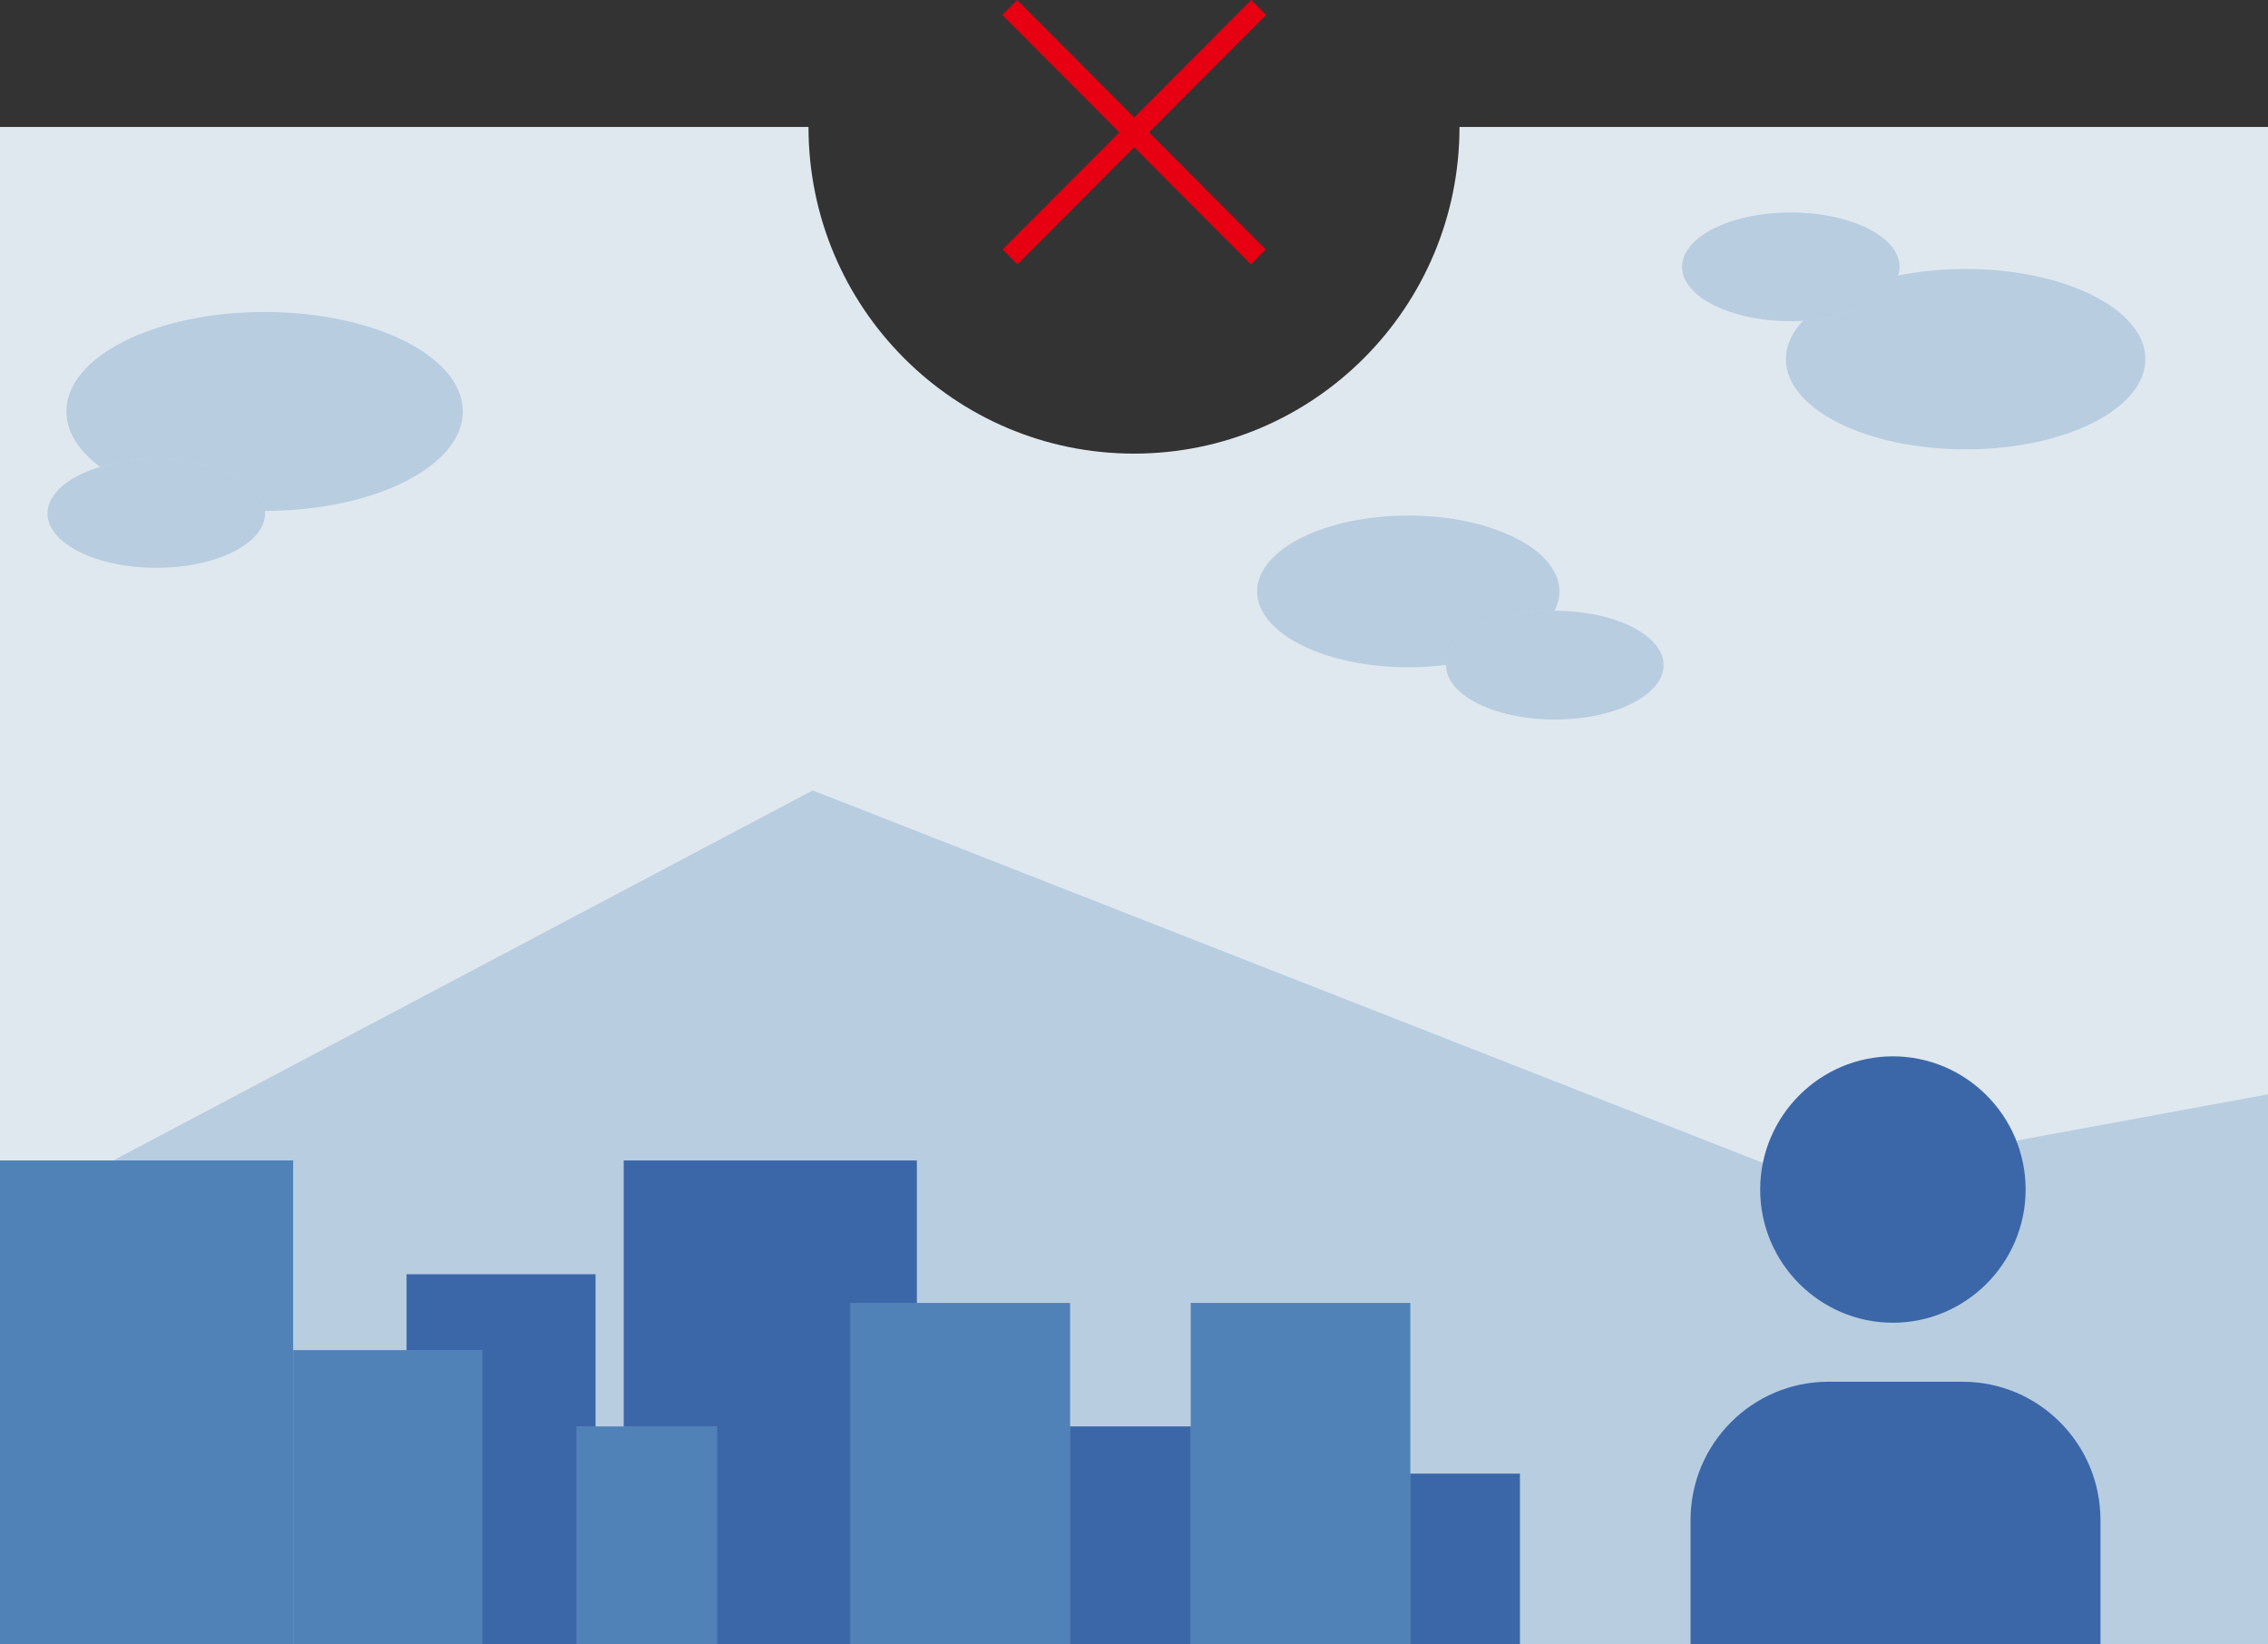 <svg fill="none" height="145" viewBox="0 0 200 145" width="200" xmlns="http://www.w3.org/2000/svg"><rect x="0" y="0" width="200" height="145" fill="#333333" stroke="none"/><path d="m128.704 11.193c0 15.907-12.852 28.804-28.704 28.804-15.852 0-28.704-12.897-28.704-28.804h-71.296v133.8h200v-133.8z" fill="#dfe8ef"/><path d="m0 107.601 71.667-37.91 87.518 34.305 40.815-7.507v48.502h-200z" fill="#fff" fill-opacity=".2"/><path d="m0 107.601 71.667-37.91 87.518 34.305 40.815-7.507v48.502h-200z" fill="#b8cde0"/><path d="m124.185 58.839c7.364 0 13.333-2.995 13.333-6.691s-5.969-6.69-13.333-6.69-13.333 2.995-13.333 6.69 5.969 6.691 13.333 6.691z" fill="#fff" fill-opacity=".2"/><path d="m124.185 58.839c7.364 0 13.333-2.995 13.333-6.691s-5.969-6.69-13.333-6.69-13.333 2.995-13.333 6.69 5.969 6.691 13.333 6.691z" fill="#b8cde0"/><path d="m23.333 45.049c9.655 0 17.482-3.927 17.482-8.771 0-4.844-7.827-8.771-17.482-8.771-9.655 0-17.481 3.927-17.481 8.771 0 4.844 7.827 8.771 17.481 8.771z" fill="#fff" fill-opacity=".2"/><path d="m23.333 45.049c9.655 0 17.482-3.927 17.482-8.771 0-4.844-7.827-8.771-17.482-8.771-9.655 0-17.481 3.927-17.481 8.771 0 4.844 7.827 8.771 17.481 8.771z" fill="#b8cde0"/><path d="m173.336 39.623c8.755 0 15.852-3.561 15.852-7.954 0-4.393-7.097-7.954-15.852-7.954s-15.852 3.561-15.852 7.954c0 4.393 7.097 7.954 15.852 7.954z" fill="#fff" fill-opacity=".2"/><path d="m173.336 39.623c8.755 0 15.852-3.561 15.852-7.954 0-4.393-7.097-7.954-15.852-7.954s-15.852 3.561-15.852 7.954c0 4.393 7.097 7.954 15.852 7.954z" fill="#b8cde0"/><path d="m137.108 63.446c5.298 0 9.593-2.147 9.593-4.795s-4.295-4.795-9.593-4.795-9.592 2.147-9.592 4.795 4.294 4.795 9.592 4.795z" fill="#fff" fill-opacity=".2"/><path d="m137.108 63.446c5.298 0 9.593-2.147 9.593-4.795s-4.295-4.795-9.593-4.795-9.592 2.147-9.592 4.795 4.294 4.795 9.592 4.795z" fill="#b8cde0"/><path d="m157.921 28.323c5.298 0 9.592-2.147 9.592-4.795s-4.294-4.795-9.592-4.795-9.593 2.147-9.593 4.795 4.295 4.795 9.593 4.795z" fill="#fff" fill-opacity=".2"/><path d="m157.921 28.323c5.298 0 9.592-2.147 9.592-4.795s-4.294-4.795-9.592-4.795-9.593 2.147-9.593 4.795 4.295 4.795 9.593 4.795z" fill="#b8cde0"/><path d="m13.78 50.068c5.298 0 9.593-2.147 9.593-4.795 0-2.648-4.295-4.795-9.593-4.795-5.298 0-9.593 2.147-9.593 4.795 0 2.648 4.295 4.795 9.593 4.795z" fill="#fff" fill-opacity=".2"/><path d="m13.78 50.068c5.298 0 9.593-2.147 9.593-4.795 0-2.648-4.295-4.795-9.593-4.795-5.298 0-9.593 2.147-9.593 4.795 0 2.648 4.295 4.795 9.593 4.795z" fill="#b8cde0"/><g fill="#3b67a9"><path d="m80.852 102.324h-25.852v42.667h25.852z"/><path d="m52.518 112.356h-16.667v32.632h16.667z"/><path d="m105.698 125.775h-12.37v19.216h12.37z"/><path d="m134.034 129.938h-12.37v15.053h12.37z"/></g><path d="m25.852 102.324h-25.852v42.667h25.852z" fill="#fff" fill-opacity=".2"/><path d="m25.852 102.324h-25.852v42.667h25.852z" fill="#5081b7"/><path d="m42.518 119.049h-16.667v25.942h16.667z" fill="#fff" fill-opacity=".2"/><path d="m42.518 119.049h-16.667v25.942h16.667z" fill="#5081b7"/><path d="m63.222 125.775h-12.37v19.216h12.37z" fill="#fff" fill-opacity=".2"/><path d="m63.222 125.775h-12.37v19.216h12.37z" fill="#5081b7"/><path d="m94.37 114.886h-19.37v30.105h19.37z" fill="#fff" fill-opacity=".2"/><path d="m94.37 114.886h-19.37v30.105h19.37z" fill="#5081b7"/><path d="m124.37 114.886h-19.37v30.105h19.37z" fill="#fff" fill-opacity=".2"/><path d="m124.37 114.886h-19.37v30.105h19.37z" fill="#5081b7"/><path d="m166.922 116.632c-6.444 0-11.703-5.278-11.703-11.745 0-6.466 5.259-11.744 11.703-11.744 6.445 0 11.704 5.278 11.704 11.744 0 6.467-5.259 11.745-11.704 11.745z" fill="#3b67a9"/><path d="m149.078 144.991v-10.964c0-6.727 5.445-12.191 12.148-12.191h11.852c6.704 0 12.148 5.464 12.148 12.191v10.964" fill="#3b67a9"/><path d="m89.7.002-1.31 1.314 21.92 21.997 1.309-1.314z" fill="#e70012"/><path d="m110.342 0-21.92 21.997 1.309 1.314 21.921-21.997z" fill="#e70012"/></svg>
